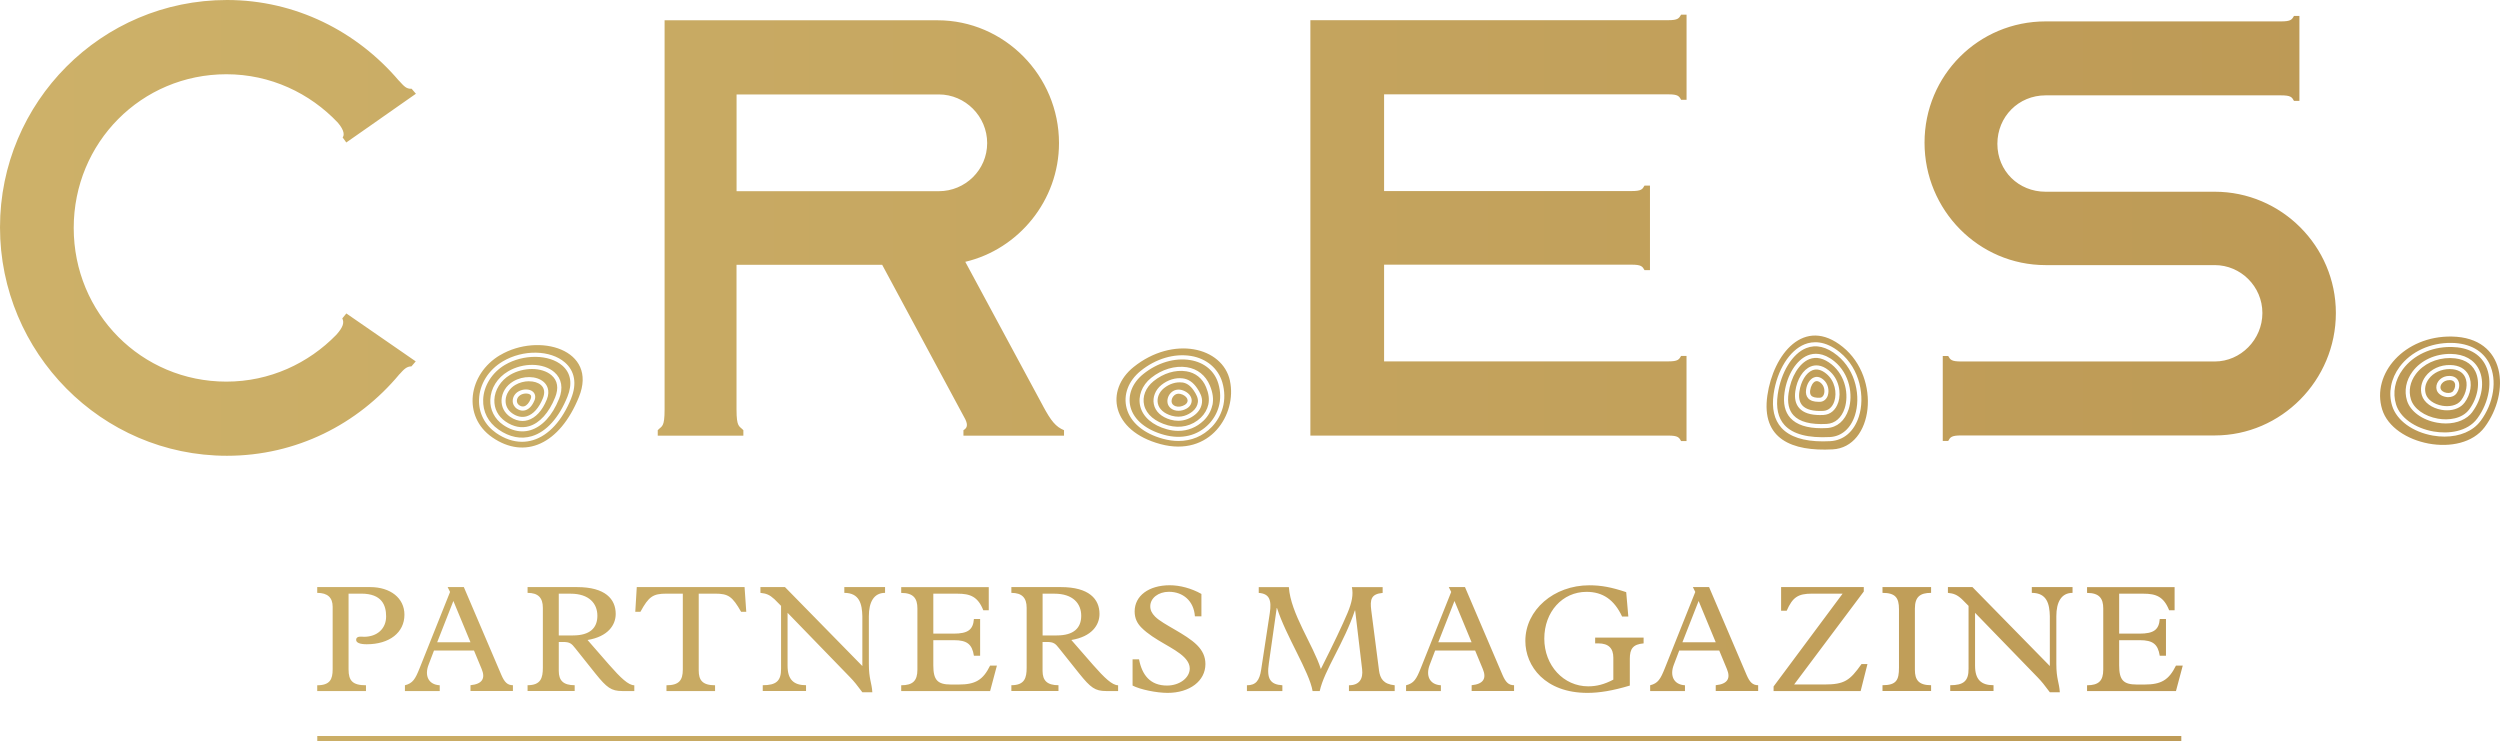 <svg width="280" height="83" viewBox="0 0 280 83" fill="none" xmlns="http://www.w3.org/2000/svg">
<path d="M116.826 45.487L108.111 29.323C114.056 27.926 118.608 22.474 118.608 16.028C118.608 8.452 112.469 2.272 105.007 2.272H74.434V45.856C74.434 47.894 74.132 47.682 73.667 48.182V48.797H83.257V48.182C82.798 47.682 82.49 47.894 82.49 45.851V29.654H98.802L108.111 46.954C108.435 47.628 108.306 47.943 107.906 48.182V48.797H119.17V48.182C118.246 47.802 117.717 47.144 116.826 45.492V45.487ZM82.496 21.409V10.577H105.147C108.117 10.577 110.563 13.034 110.563 16.028C110.563 19.023 108.117 21.414 105.147 21.414H82.496V21.409ZM188.285 1.641H188.895V11.18H188.285C188.058 10.762 187.929 10.566 186.849 10.566H155.018V21.398H182.729C183.83 21.398 183.954 21.203 184.187 20.784H184.797V30.257H184.187C183.954 29.839 183.83 29.643 182.729 29.643H155.018V40.475H186.849C187.923 40.475 188.053 40.274 188.28 39.861H188.89V49.4H188.28C188.053 48.981 187.923 48.786 186.843 48.786H146.762V2.261H186.843C187.918 2.261 188.047 2.06 188.274 1.647L188.285 1.641ZM261.617 35.057C261.617 42.606 255.494 48.77 248.059 48.77H219.657C218.555 48.77 218.431 48.965 218.199 49.384H217.589V39.872H218.199C218.431 40.291 218.555 40.486 219.657 40.486H248.059C250.953 40.486 253.388 38.035 253.388 35.057C253.388 32.078 250.953 29.692 248.059 29.692H229.106C221.601 29.692 215.548 23.529 215.548 15.979C215.548 8.43 221.601 2.397 229.106 2.397H255.467C256.569 2.397 256.693 2.201 256.925 1.783H257.535V11.294H256.925C256.693 10.876 256.569 10.68 255.467 10.68H229.106C226.077 10.68 223.706 13.066 223.706 16.11C223.706 19.153 226.077 21.474 229.106 21.474H248.059C255.494 21.474 261.617 27.567 261.617 35.057ZM40.994 36.627L38.791 35.106L38.337 35.66C38.564 36.117 38.451 36.622 37.668 37.497C34.558 40.693 30.211 42.742 25.357 42.742C15.848 42.742 8.256 35.1 8.256 25.529C8.256 15.958 15.848 8.316 25.357 8.316C30.297 8.316 34.709 10.435 37.83 13.729C38.629 14.659 38.548 15.186 38.375 15.392L38.785 15.958L42.571 13.311L42.63 13.267L46.053 10.87L46.091 10.843L46.583 10.501L46.102 9.941C45.513 9.973 45.26 9.669 44.666 9.017V9.028C39.995 3.533 33.116 0 25.421 0C11.355 0 0 11.43 0 25.458C0 39.486 11.355 51.047 25.421 51.047C33.164 51.047 40.076 47.525 44.747 41.9V41.91C45.233 41.367 45.551 41.03 46.08 41.035L46.561 40.475L45.125 39.481L40.994 36.627ZM59.585 41.329C58.753 41.329 57.873 41.546 57.128 41.986C56.081 42.606 55.411 43.677 55.368 44.785C55.335 45.764 55.773 46.617 56.604 47.199C57.484 47.807 58.408 47.992 59.277 47.731C60.449 47.378 61.48 46.237 62.171 44.519C62.593 43.481 62.452 42.617 61.772 42.03C61.237 41.562 60.433 41.329 59.58 41.329H59.585ZM61.232 44.769C60.74 45.987 59.995 46.797 59.131 47.057C58.931 47.117 58.726 47.15 58.521 47.15C58.051 47.15 57.576 46.992 57.123 46.677C56.491 46.237 56.145 45.563 56.172 44.813C56.205 43.965 56.691 43.182 57.479 42.715C58.597 42.052 60.092 42.079 60.886 42.769C61.205 43.046 61.675 43.677 61.237 44.769H61.232ZM59.25 42.698C58.732 42.698 58.176 42.84 57.706 43.117C57.063 43.497 56.653 44.155 56.626 44.834C56.604 45.427 56.874 45.949 57.382 46.302C57.916 46.672 58.472 46.78 58.996 46.623C59.725 46.405 60.368 45.688 60.805 44.601C61.054 43.981 60.978 43.47 60.584 43.122C60.26 42.84 59.774 42.704 59.255 42.704L59.25 42.698ZM59.855 44.851C59.623 45.432 59.261 45.818 58.84 45.949C58.742 45.976 58.64 45.992 58.543 45.992C58.321 45.992 58.1 45.916 57.889 45.775C57.582 45.563 57.409 45.226 57.425 44.862C57.441 44.454 57.673 44.074 58.051 43.851C58.586 43.535 59.304 43.541 59.682 43.867C59.952 44.101 60.017 44.465 59.86 44.856L59.855 44.851ZM58.91 44.074C58.71 44.074 58.483 44.123 58.289 44.242C58.051 44.383 57.895 44.623 57.889 44.873C57.884 45.079 57.976 45.264 58.159 45.389C58.348 45.519 58.537 45.557 58.721 45.503C59.002 45.416 59.261 45.117 59.439 44.677C59.563 44.367 59.434 44.248 59.391 44.209C59.288 44.123 59.115 44.074 58.915 44.074H58.91ZM56.005 39.774C52.436 41.889 51.745 46.633 55.13 48.981C58.775 51.509 62.695 49.775 64.844 44.454C66.993 39.133 60.341 37.209 56.005 39.78V39.774ZM63.975 44.617C62.97 47.106 61.453 48.764 59.698 49.297C59.293 49.416 58.883 49.481 58.467 49.481C57.501 49.481 56.518 49.15 55.573 48.498C54.299 47.612 53.597 46.242 53.651 44.742C53.71 43.019 54.709 41.427 56.313 40.475C58.586 39.128 61.648 39.182 63.273 40.595C64.38 41.557 64.628 42.986 63.969 44.623L63.975 44.617ZM56.55 40.867C55.103 41.726 54.169 43.215 54.115 44.753C54.066 46.112 54.677 47.307 55.837 48.112C57.063 48.965 58.354 49.221 59.569 48.851C61.189 48.362 62.598 46.797 63.548 44.443C64.137 42.986 63.937 41.775 62.976 40.943C61.513 39.671 58.629 39.639 56.55 40.867ZM62.603 44.693C61.858 46.547 60.724 47.78 59.417 48.177C59.115 48.27 58.807 48.313 58.499 48.313C57.781 48.313 57.052 48.068 56.35 47.585C55.395 46.922 54.871 45.9 54.914 44.775C54.957 43.492 55.703 42.302 56.901 41.595C58.597 40.59 60.875 40.628 62.085 41.682C62.916 42.405 63.1 43.476 62.609 44.693H62.603ZM132.41 42.84C131.724 42.753 130.979 42.981 130.363 43.476C129.818 43.916 129.553 44.568 129.677 45.177C129.807 45.813 130.374 46.318 131.232 46.563C132.307 46.867 133.101 46.46 133.581 46.063C133.916 45.786 134.121 45.422 134.165 45.03C134.213 44.579 133.97 44.144 133.7 43.742C133.333 43.199 132.912 42.9 132.41 42.834V42.84ZM132.923 45.748C132.626 45.922 132.307 46.008 131.994 46.008C131.832 46.008 131.675 45.987 131.524 45.938C131.076 45.791 130.784 45.443 130.752 45.019C130.72 44.601 130.909 44.177 131.232 43.91C131.605 43.601 132.102 43.552 132.593 43.764C133.09 43.981 133.409 44.34 133.463 44.748C133.511 45.139 133.306 45.525 132.923 45.748ZM132.858 41.584C131.643 41.394 130.309 41.796 129.202 42.688C128.306 43.41 127.912 44.421 128.149 45.394C128.403 46.427 129.37 47.242 130.811 47.639C132.204 48.019 133.511 47.715 134.494 46.775C134.92 46.362 135.212 45.851 135.336 45.296C135.46 44.709 135.379 44.074 135.077 43.351C134.672 42.372 133.884 41.742 132.863 41.584H132.858ZM134.623 45.084C134.569 45.595 134.305 46.068 133.873 46.422C133.306 46.889 132.647 47.128 131.961 47.128C131.681 47.128 131.395 47.09 131.108 47.008C130.077 46.715 129.391 46.084 129.229 45.269C129.073 44.492 129.397 43.666 130.077 43.117C130.79 42.541 131.659 42.275 132.469 42.378C133.112 42.459 133.641 42.824 134.084 43.486C134.402 43.959 134.688 44.481 134.623 45.084ZM133.311 40.329C131.562 40.046 129.645 40.611 128.047 41.894C126.805 42.894 126.27 44.28 126.621 45.606C126.999 47.03 128.371 48.155 130.385 48.704C132.35 49.237 134.138 48.802 135.406 47.476C135.919 46.938 136.297 46.28 136.497 45.563C136.729 44.742 136.713 43.845 136.454 42.965C136.038 41.552 134.893 40.59 133.311 40.329ZM135.779 45.389C135.639 46.036 135.304 46.628 134.807 47.106C134.013 47.867 133.036 48.259 131.967 48.259C131.551 48.259 131.125 48.199 130.693 48.079C129.089 47.639 127.998 46.699 127.707 45.503C127.431 44.373 127.896 43.155 128.921 42.329C130.126 41.361 131.589 40.927 132.933 41.128C134.116 41.312 135.028 42.035 135.504 43.171C135.844 43.987 135.936 44.709 135.79 45.394L135.779 45.389ZM132.415 44.188C132.275 44.128 132.134 44.095 132.01 44.095C131.832 44.095 131.67 44.155 131.529 44.269C131.319 44.443 131.195 44.726 131.216 44.987C131.232 45.22 131.405 45.411 131.67 45.498C131.983 45.601 132.356 45.547 132.696 45.345C132.917 45.215 133.036 45.014 133.009 44.802C132.977 44.557 132.761 44.334 132.415 44.182V44.188ZM137.755 42.644C137.339 40.736 135.736 39.47 133.695 39.122C131.654 38.774 129.164 39.345 126.972 41.1C125.363 42.389 124.731 44.177 125.19 45.829C125.649 47.481 127.204 48.998 129.98 49.742C132.755 50.487 134.904 49.65 136.254 48.155C137.604 46.661 138.16 44.514 137.75 42.644H137.755ZM136.94 45.688C136.719 46.476 136.303 47.204 135.741 47.797C134.737 48.846 133.441 49.389 131.988 49.389C131.438 49.389 130.86 49.308 130.271 49.15C128.095 48.563 126.605 47.313 126.184 45.726C125.784 44.22 126.373 42.65 127.766 41.53C129.461 40.166 131.513 39.562 133.392 39.867C135.131 40.155 136.443 41.264 136.902 42.829C137.183 43.791 137.199 44.775 136.945 45.682L136.94 45.688ZM274.501 40.1C274.468 40.1 274.441 40.1 274.409 40.1C272.843 40.1 271.412 40.769 270.575 41.894C269.927 42.764 269.733 43.769 270.024 44.726C270.348 45.775 271.531 46.623 273.048 46.889C274.22 47.096 275.753 46.927 276.553 45.856C277.535 44.53 277.822 42.775 277.238 41.59C276.774 40.639 275.829 40.128 274.501 40.106V40.1ZM276.023 45.101C275.618 45.65 274.9 45.954 274.069 45.954C273.869 45.954 273.658 45.938 273.448 45.9C272.357 45.709 271.493 45.074 271.25 44.28C271.034 43.568 271.18 42.796 271.655 42.16C272.265 41.34 273.302 40.856 274.436 40.883C275.408 40.899 276.137 41.307 276.493 42.03C276.925 42.916 276.736 44.15 276.023 45.112V45.101ZM274.36 42.573C274.36 42.573 274.344 42.573 274.339 42.573C273.982 42.573 273.664 42.72 273.475 42.97C273.34 43.15 273.297 43.361 273.356 43.552C273.421 43.758 273.68 43.938 274.009 43.997C274.328 44.052 274.625 43.976 274.755 43.796C274.976 43.503 275.041 43.117 274.917 42.861C274.825 42.671 274.636 42.573 274.355 42.568L274.36 42.573ZM274.431 41.334C274.431 41.334 274.393 41.334 274.377 41.334C273.415 41.334 272.541 41.742 272.028 42.432C271.634 42.959 271.515 43.563 271.693 44.139C271.887 44.769 272.606 45.28 273.529 45.443C274.242 45.568 275.176 45.47 275.656 44.824C276.256 44.014 276.434 42.943 276.083 42.226C275.807 41.66 275.235 41.35 274.431 41.34V41.334ZM275.127 44.074C274.933 44.334 274.598 44.481 274.209 44.481C274.117 44.481 274.026 44.476 273.928 44.454C273.426 44.367 273.032 44.068 272.913 43.688C272.811 43.351 272.881 42.986 273.102 42.688C273.383 42.313 273.847 42.09 274.36 42.106C274.814 42.111 275.16 42.307 275.327 42.655C275.527 43.063 275.446 43.633 275.122 44.068L275.127 44.074ZM278.399 40.943C277.751 39.611 276.428 38.894 274.571 38.861C274.528 38.861 274.49 38.861 274.447 38.861C272.276 38.861 270.294 39.785 269.128 41.35C268.221 42.568 267.951 43.97 268.361 45.307C268.81 46.775 270.462 47.96 272.568 48.329C274.198 48.612 276.337 48.378 277.449 46.878C278.815 45.036 279.204 42.601 278.399 40.943ZM276.92 46.128C276.299 46.96 275.203 47.427 273.928 47.427C273.615 47.427 273.297 47.4 272.967 47.34C271.283 47.047 269.954 46.074 269.582 44.862C269.247 43.775 269.474 42.595 270.203 41.617C271.148 40.35 272.762 39.611 274.501 39.639C275.991 39.66 277.109 40.28 277.643 41.383C278.308 42.742 278.011 44.65 276.909 46.128H276.92ZM274.587 37.693C269.312 37.606 265.575 41.845 266.801 45.851C268.027 49.851 275.635 51.4 278.286 47.835C281.164 43.959 280.727 37.796 274.593 37.693H274.587ZM277.816 47.155C276.985 48.275 275.505 48.9 273.788 48.9C273.367 48.9 272.93 48.862 272.487 48.786C270.214 48.389 268.421 47.079 267.919 45.449C267.47 43.992 267.778 42.4 268.761 41.079C270.035 39.367 272.222 38.367 274.582 38.405C276.59 38.437 278.092 39.269 278.815 40.742C279.706 42.573 279.306 45.15 277.822 47.155H277.816ZM205.153 40.823C204.279 40.117 203.436 39.916 202.648 40.225C201.514 40.671 200.58 42.198 200.321 44.025C200.164 45.101 200.348 45.938 200.866 46.503C201.541 47.248 202.794 47.574 204.586 47.481C205.526 47.432 206.26 46.791 206.606 45.72C207.076 44.253 206.73 42.101 205.153 40.823ZM205.882 45.068C205.607 45.922 205.008 46.432 204.235 46.476C204.1 46.481 203.965 46.487 203.841 46.487C202.767 46.487 201.989 46.231 201.525 45.72C201.109 45.264 200.958 44.617 201.077 43.802C201.266 42.47 201.951 41.383 202.821 41.041C203.264 40.867 203.976 40.796 204.824 41.486C205.98 42.421 206.233 43.997 205.888 45.074L205.882 45.068ZM203.328 42.709C203.048 42.818 202.81 43.231 202.74 43.704C202.702 43.976 202.74 44.171 202.859 44.307C203.021 44.487 203.361 44.568 203.83 44.546C204.117 44.53 204.235 44.285 204.284 44.139C204.408 43.758 204.316 43.199 203.906 42.867C203.695 42.698 203.501 42.644 203.323 42.715L203.328 42.709ZM204.532 41.845C203.992 41.405 203.469 41.28 202.988 41.47C202.281 41.753 201.692 42.715 201.53 43.867C201.433 44.541 201.546 45.057 201.865 45.411C202.286 45.873 203.075 46.079 204.214 46.019C204.786 45.987 205.24 45.595 205.45 44.932C205.747 44.008 205.526 42.655 204.538 41.851L204.532 41.845ZM204.721 44.275C204.581 44.709 204.257 44.981 203.857 45.003C203.793 45.003 203.733 45.003 203.668 45.003C203.139 45.003 202.756 44.873 202.518 44.612C202.302 44.373 202.221 44.046 202.281 43.633C202.373 42.981 202.718 42.448 203.156 42.275C203.388 42.182 203.76 42.144 204.192 42.497C204.765 42.959 204.889 43.742 204.716 44.275H204.721ZM206.395 38.861C202.059 35.35 198.604 39.693 197.945 44.291C197.243 49.183 200.704 50.574 205.256 50.329C209.808 50.085 210.731 42.372 206.395 38.861ZM204.981 49.411C204.7 49.427 204.43 49.433 204.165 49.433C202 49.433 200.44 48.922 199.522 47.916C198.712 47.019 198.415 45.742 198.647 44.117C199.025 41.465 200.429 39.231 202.13 38.557C202.999 38.215 204.381 38.09 206.055 39.448C208.372 41.329 208.885 44.498 208.193 46.655C207.659 48.329 206.487 49.335 204.975 49.411H204.981ZM205.774 39.807C204.57 38.829 203.399 38.551 202.302 38.986C200.747 39.6 199.462 41.693 199.106 44.182C198.895 45.666 199.149 46.813 199.862 47.601C200.79 48.628 202.508 49.079 204.954 48.949C206.26 48.878 207.281 47.992 207.756 46.508C208.399 44.498 207.923 41.552 205.769 39.801L205.774 39.807ZM207.038 45.862C206.633 47.123 205.747 47.884 204.608 47.943C204.397 47.954 204.198 47.96 204.003 47.96C202.383 47.96 201.217 47.574 200.526 46.818C199.91 46.144 199.689 45.182 199.867 43.959C200.153 41.976 201.201 40.307 202.481 39.796C203.139 39.535 204.181 39.443 205.445 40.465C207.178 41.872 207.562 44.242 207.043 45.862H207.038ZM37.257 67.956C37.257 66.934 36.696 66.401 35.529 66.401V65.754H41.464C43.721 65.754 45.297 66.983 45.297 68.847C45.297 70.847 43.618 72.157 41.075 72.157C40.314 72.157 39.887 71.988 39.887 71.662C39.887 71.184 40.551 71.32 40.767 71.32C42.258 71.32 43.246 70.396 43.246 69.048C43.246 67.803 42.787 66.488 40.465 66.488H39.039V74.972C39.039 76.233 39.482 76.75 40.989 76.75V77.396H35.529V76.75C36.955 76.75 37.257 76.081 37.257 74.972V67.956ZM53.084 72.858H48.607L47.997 74.461C47.538 75.657 47.965 76.679 49.25 76.75V77.396H45.352V76.75C46.232 76.527 46.507 76.065 46.998 74.836L50.406 66.298L50.136 65.754H51.95L56.156 75.603C56.496 76.385 56.82 76.744 57.447 76.744V77.391H52.695V76.744C54.05 76.608 54.374 75.956 53.948 74.934L53.084 72.853V72.858ZM50.778 67.309L48.964 71.934H52.695L50.778 67.309ZM62.582 75.141C62.582 76.217 63.089 76.744 64.364 76.744V77.391H59.088V76.744C60.578 76.744 60.8 75.923 60.8 74.782V68.075C60.8 66.95 60.276 66.401 59.088 66.401V65.754H64.633C67.803 65.754 68.959 67.102 68.959 68.76C68.959 70.005 68.095 71.304 65.805 71.679L68.23 74.461C69.52 75.929 70.384 76.75 71.043 76.75V77.396H69.688C68.467 77.396 67.96 77.021 66.685 75.434L64.428 72.603C64.023 72.092 63.834 71.901 63.073 71.901H62.582V75.146V75.141ZM64.175 71.168C66.075 71.168 66.907 70.331 66.907 68.966C66.907 67.602 65.989 66.493 63.905 66.493H62.582V71.173H64.175V71.168ZM76.475 66.488H74.644C73.132 66.488 72.657 66.814 71.729 68.521H71.151L71.318 65.754H83.392L83.581 68.521H83.003C82.02 66.798 81.578 66.488 80.087 66.488H78.257V75.092C78.257 76.168 78.662 76.75 80.087 76.75V77.396H74.644V76.75C76.037 76.75 76.475 76.206 76.475 74.989V66.488ZM87.474 67.852L86.729 67.102C86.167 66.591 85.811 66.472 85.168 66.401V65.754H87.917L96.583 74.597V69.015C96.551 67.668 96.275 66.401 94.564 66.401V65.754H99.126V66.401C97.852 66.401 97.312 67.461 97.312 69.015V74.358C97.312 76.065 97.636 76.44 97.701 77.532H96.583C96.059 76.815 95.617 76.271 95.228 75.874L88.208 68.635V74.559C88.208 76.114 88.889 76.744 90.276 76.744V77.391H85.427V76.744C86.918 76.744 87.496 76.282 87.479 74.885V67.852H87.474ZM110.892 77.396H100.935V76.75C102.226 76.75 102.749 76.255 102.749 75.01V68.146C102.749 67.021 102.307 66.406 100.935 66.406V65.76H110.741V68.352H110.131C109.521 66.814 108.657 66.493 107.247 66.493H104.531V70.967H106.805C108.397 70.967 108.991 70.537 109.078 69.325H109.774V73.44H109.078C108.873 72.141 108.3 71.7 106.837 71.7H104.531V74.516C104.531 76.157 104.99 76.668 106.518 76.668H107.366C109.251 76.668 110.098 76.157 110.892 74.548H111.653L110.892 77.402V77.396ZM116.767 75.141C116.767 76.217 117.274 76.744 118.549 76.744V77.391H113.273V76.744C114.764 76.744 114.985 75.923 114.985 74.782V68.075C114.985 66.95 114.461 66.401 113.273 66.401V65.754H118.819C121.988 65.754 123.144 67.102 123.144 68.76C123.144 70.005 122.28 71.304 119.99 71.679L122.415 74.461C123.705 75.929 124.569 76.75 125.228 76.75V77.396H123.873C122.653 77.396 122.145 77.021 120.871 75.434L118.614 72.603C118.209 72.092 118.02 71.901 117.258 71.901H116.767V75.146V75.141ZM118.365 71.168C120.266 71.168 121.097 70.331 121.097 68.966C121.097 67.602 120.179 66.493 118.095 66.493H116.772V71.173H118.365V71.168ZM126.843 73.847H127.572C127.912 75.608 128.824 76.782 130.709 76.782C132.118 76.782 133.252 75.913 133.252 74.869C133.252 74.559 133.133 74.119 132.642 73.624C131.54 72.516 129.267 71.728 127.842 70.293C127.366 69.814 127.08 69.249 127.08 68.483C127.08 66.722 128.673 65.548 131.017 65.548C132.15 65.548 133.441 65.89 134.559 66.521V69.032H133.83C133.711 67.292 132.491 66.281 130.914 66.281C129.742 66.281 128.83 66.983 128.83 67.901C128.83 68.331 128.997 68.684 129.375 69.064C130.271 69.966 132.798 70.978 134.073 72.255C134.683 72.869 135.007 73.537 135.007 74.374C135.007 76.271 133.241 77.603 130.768 77.603C129.532 77.603 127.696 77.228 126.848 76.782V73.847H126.843ZM154.44 75.043C154.575 76.032 154.948 76.614 156.206 76.75V77.396H151.082V76.75C152.237 76.75 152.691 76.049 152.556 74.94L151.778 68.369H151.746C150.558 71.972 148.301 75.097 147.809 77.402H147.01C146.654 75.249 144.024 71.238 143.025 68.097H142.993L142.113 74.277C141.843 76.038 142.28 76.668 143.625 76.75V77.396H139.656V76.75C140.655 76.75 141.065 76.222 141.249 75.01L142.215 68.678C142.437 67.211 142.183 66.493 140.979 66.406V65.76H144.354C144.543 68.711 147.07 72.211 147.934 74.929C149.408 72.01 150.358 69.994 150.92 68.662C151.427 67.45 151.584 66.597 151.411 65.76H154.856V66.406C153.549 66.526 153.43 67.157 153.582 68.369L154.445 75.043H154.44ZM165.212 72.858H160.736L160.126 74.461C159.667 75.657 160.094 76.679 161.379 76.75V77.396H157.48V76.75C158.36 76.527 158.636 76.065 159.127 74.836L162.534 66.298L162.264 65.754H164.078L168.285 75.603C168.625 76.385 168.949 76.744 169.575 76.744V77.391H164.824V76.744C166.179 76.608 166.503 75.956 166.076 74.934L165.212 72.853V72.858ZM162.901 67.309L161.087 71.934H164.818L162.901 67.309ZM182.545 76.782C180.612 77.364 179.116 77.603 177.793 77.603C173.063 77.603 170.839 74.63 170.839 71.782C170.839 68.314 174.03 65.553 177.999 65.553C179.322 65.553 180.455 65.76 182.135 66.32L182.372 69.053H181.676C180.796 67.173 179.521 66.287 177.691 66.287C174.996 66.287 172.961 68.521 172.961 71.526C172.961 74.532 175.115 76.869 177.88 76.869C178.83 76.869 179.694 76.646 180.693 76.119V73.662C180.693 72.619 180.169 72.059 179.014 72.059H178.657V71.412H184.084V72.059C182.896 72.162 182.54 72.657 182.54 73.782V76.788L182.545 76.782ZM192.551 72.858H188.074L187.464 74.461C187.005 75.657 187.432 76.679 188.717 76.75V77.396H184.818V76.75C185.699 76.527 185.974 76.065 186.465 74.836L189.872 66.298L189.602 65.754H191.417L195.623 75.603C195.963 76.385 196.287 76.744 196.914 76.744V77.391H192.162V76.744C193.517 76.608 193.841 75.956 193.415 74.934L192.551 72.853V72.858ZM190.245 67.309L188.431 71.934H192.162L190.245 67.309ZM208.393 77.396H198.641V76.885L206.374 66.488H202.945C201.368 66.488 200.774 66.896 200.11 68.401H199.484V65.754H208.744V66.249L200.942 76.663H204.316C206.59 76.663 207.184 76.217 208.49 74.374H209.155L208.393 77.396ZM214.468 75.021C214.468 76.13 214.873 76.744 216.282 76.744V77.391H210.839V76.744C212.416 76.744 212.686 76.146 212.686 74.782V68.227C212.686 66.945 212.281 66.401 210.839 66.401V65.754H216.282V66.401C215.046 66.401 214.468 66.847 214.468 68.162V75.027V75.021ZM220.472 67.852L219.727 67.102C219.165 66.591 218.809 66.472 218.166 66.401V65.754H220.915L229.581 74.597V69.015C229.549 67.668 229.274 66.401 227.562 66.401V65.754H232.125V66.401C230.85 66.401 230.31 67.461 230.31 69.015V74.358C230.31 76.065 230.634 76.44 230.699 77.532H229.581C229.058 76.815 228.615 76.271 228.226 75.874L221.206 68.635V74.559C221.206 76.114 221.887 76.744 223.275 76.744V77.391H218.426V76.744C219.916 76.744 220.494 76.282 220.478 74.885V67.852H220.472ZM243.707 77.396H233.75V76.75C235.04 76.75 235.564 76.255 235.564 75.01V68.146C235.564 67.021 235.121 66.406 233.75 66.406V65.76H243.556V68.352H242.945C242.335 66.814 241.471 66.493 240.062 66.493H237.346V70.967H239.619C241.212 70.967 241.806 70.537 241.892 69.325H242.589V73.44H241.892C241.687 72.141 241.115 71.7 239.652 71.7H237.346V74.516C237.346 76.157 237.805 76.668 239.333 76.668H240.181C242.065 76.668 242.913 76.157 243.707 74.548H244.468L243.707 77.402V77.396ZM244.306 83H35.535V82.429H244.306V83Z" fill="url(#paint0_linear_9091_220)"/>
<defs>
<linearGradient id="paint0_linear_9091_220" x1="0" y1="41.503" x2="279.998" y2="41.503" gradientUnits="userSpaceOnUse">
<stop stop-color="#CDB169"/>
<stop offset="1" stop-color="#BC9854"/>
</linearGradient>
</defs>
</svg>
